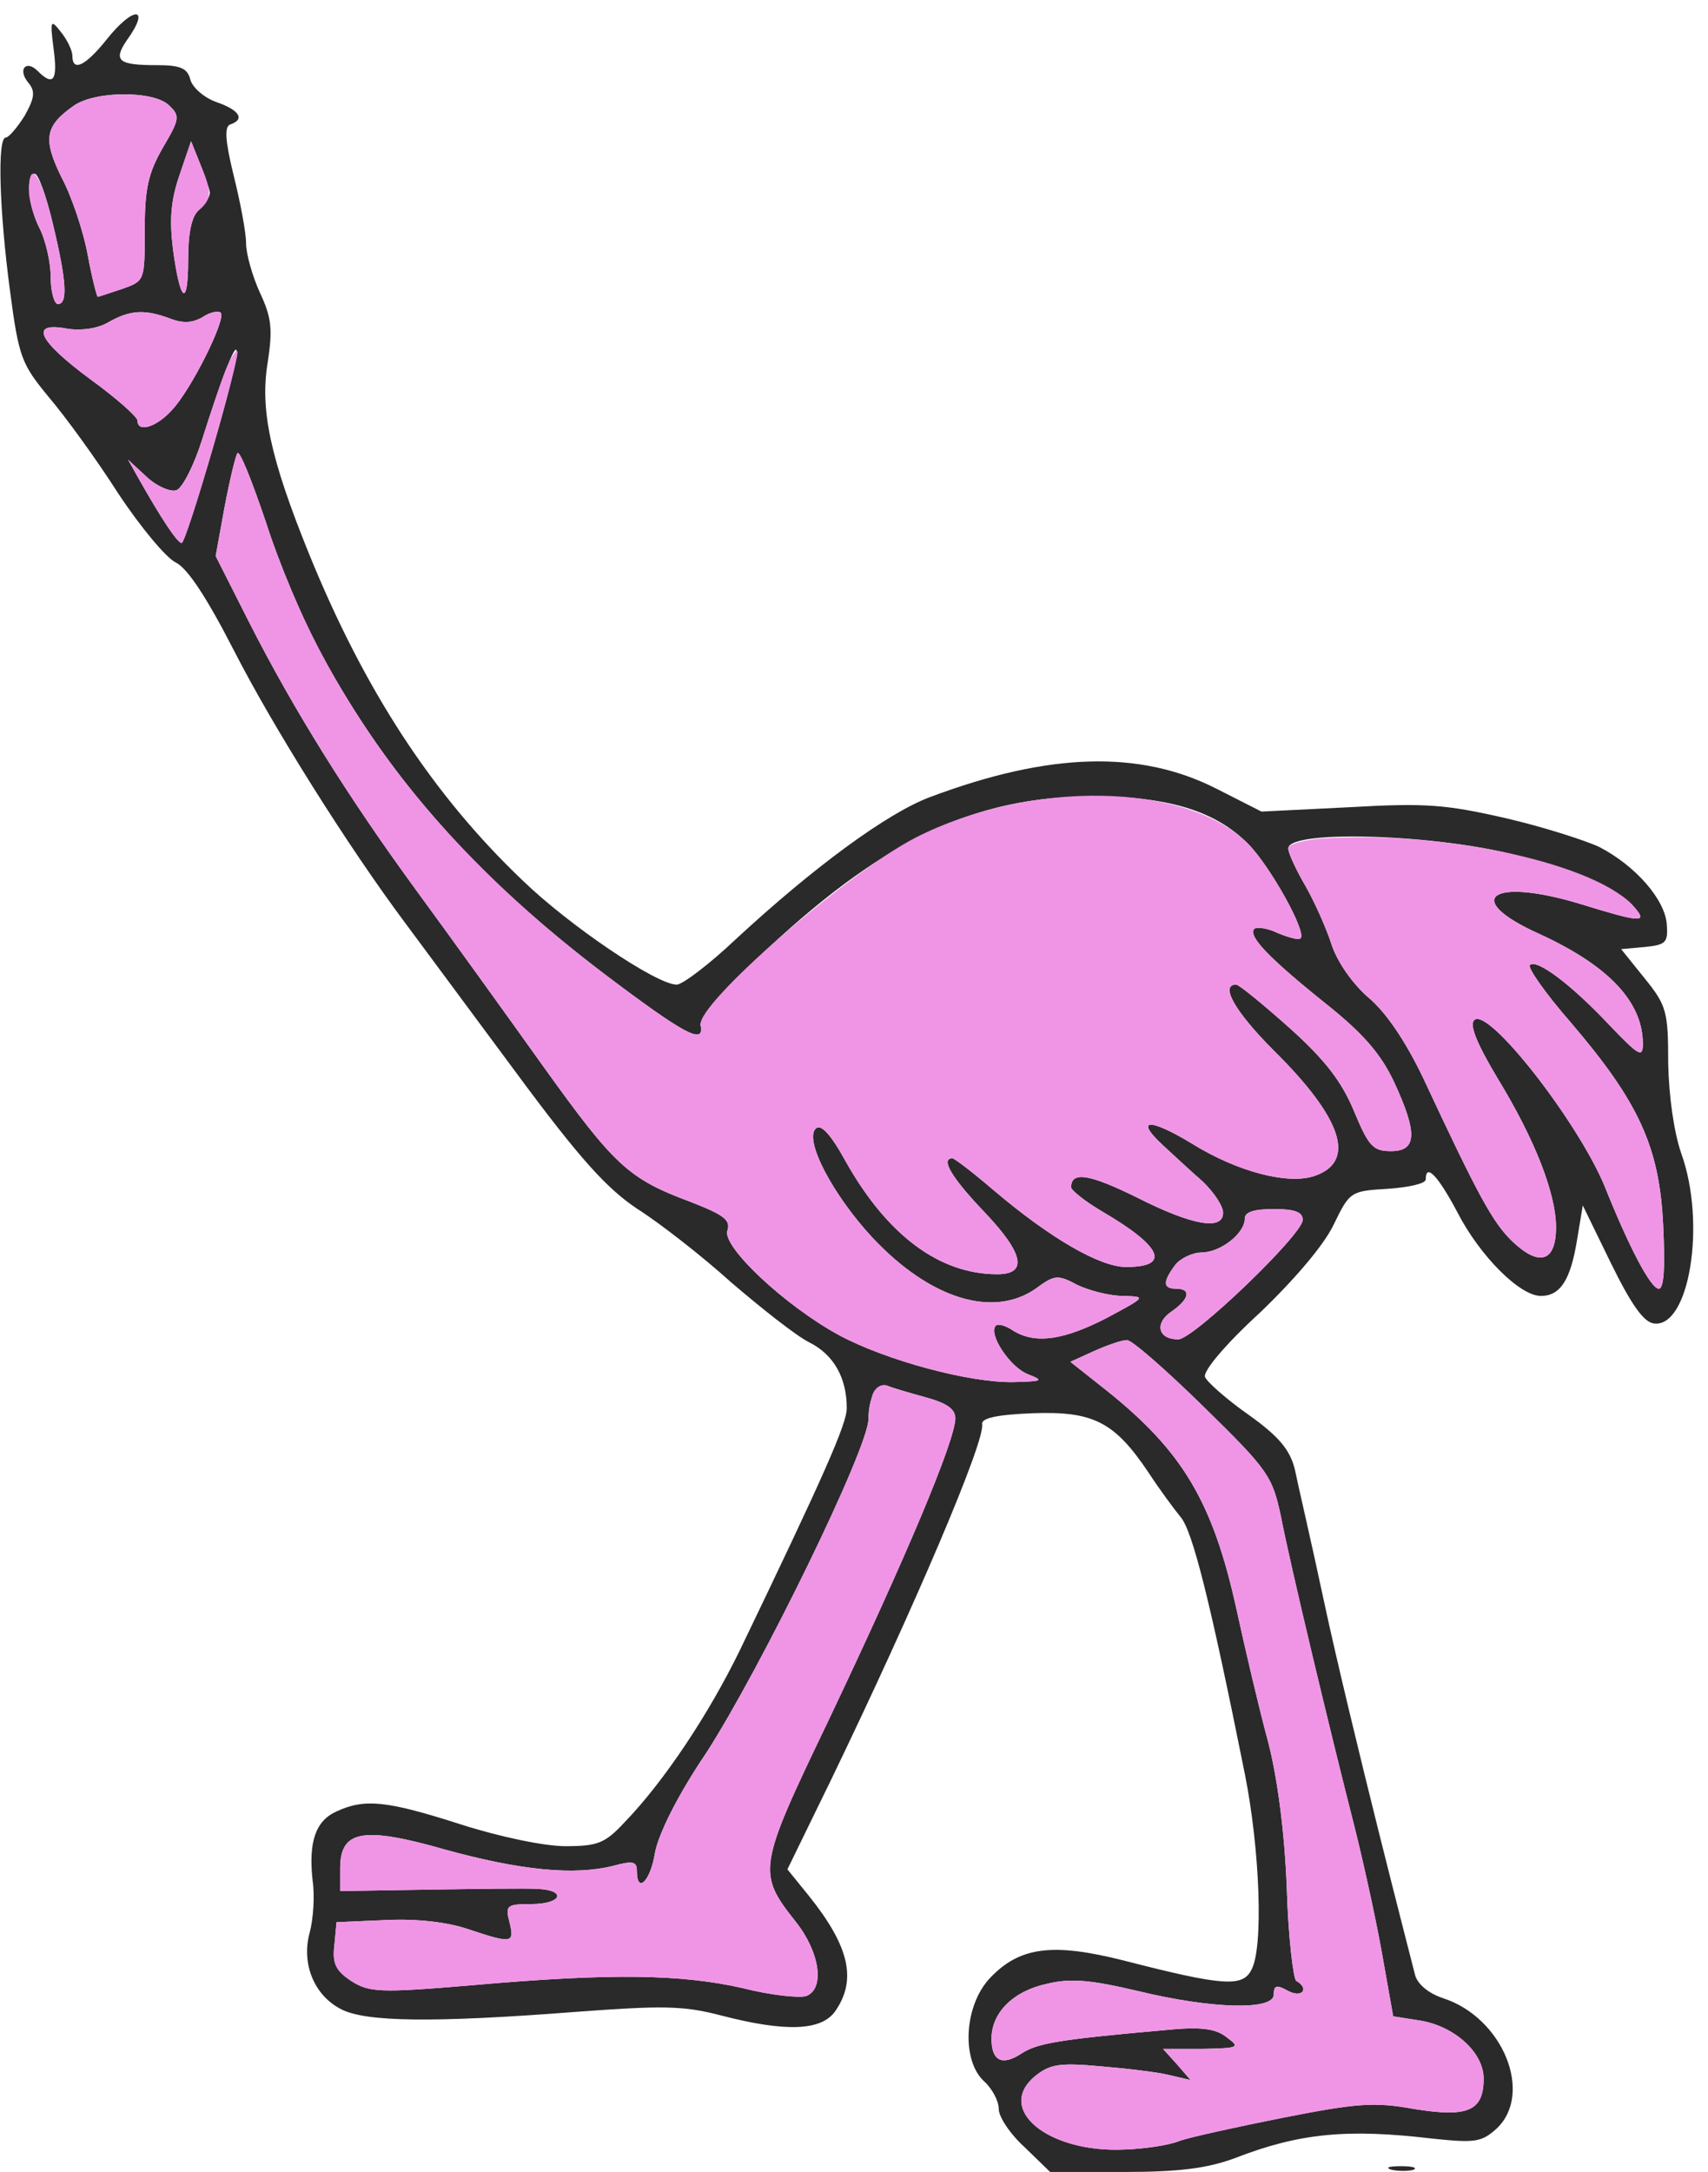 <?xml version="1.0" encoding="UTF-8"?>
<!--?xml version="1.0" standalone="no"?-->
<svg xmlns="http://www.w3.org/2000/svg" version="1.0" width="236pt" height="300pt" viewBox="0 0 236 300" preserveAspectRatio="xMidYMid meet">
  <g transform="translate(0,300) scale(0.1,-0.1)" fill="#2A2A2A" stroke="none">
    <path class="node" id="node1" d="M147 2945 c-29 -36 -47 -45 -47 -22 0 7 -7 22 -16 33 -14 18 -15 16 -10 -23 6 -44 0 -53 -22 -31 -16 16 -28 2 -13 -16 10 -12 9 -21 -5 -46 -10 -16 -22 -30 -26 -30 -12 0 -9 -101 6 -213 12 -91 16 -100 53 -145 23 -27 66 -86 96 -133 31 -47 67 -90 80 -96 16 -8 42 -47 80 -121 53 -104 157 -270 237 -377 20 -27 89 -120 152 -205 90 -122 127 -162 169 -190 30 -19 88 -64 129 -101 42 -36 90 -74 108 -83 34 -17 52 -49 52 -91 0 -22 -32 -94 -148 -335 -43 -88 -104 -180 -159 -237 -27 -29 -37 -33 -82 -33 -29 0 -91 13 -144 30 -103 33 -133 36 -172 18 -29 -13 -39 -42 -33 -96 3 -20 1 -52 -4 -71 -12 -43 6 -87 43 -106 34 -18 128 -19 323 -4 121 9 150 9 203 -5 89 -23 138 -21 157 6 30 43 20 89 -36 159 l-30 37 60 123 c116 240 214 470 209 492 -1 8 19 13 70 15 84 3 113 -12 160 -82 15 -23 35 -50 44 -61 17 -19 42 -121 89 -355 21 -105 26 -241 9 -271 -12 -24 -40 -22 -176 13 -99 25 -144 19 -185 -24 -36 -38 -40 -114 -8 -143 11 -10 20 -27 20 -38 0 -11 16 -35 36 -53 l35 -34 102 0 c76 0 115 5 153 19 90 35 156 41 274 27 58 -6 67 -5 88 14 51 48 9 153 -74 180 -21 7 -36 20 -39 33 -3 12 -26 101 -50 197 -24 96 -59 240 -76 320 -17 80 -36 161 -40 181 -7 27 -22 45 -64 75 -30 21 -57 45 -60 52 -3 8 28 45 76 89 48 46 89 94 102 122 22 45 23 46 75 49 28 2 52 7 52 13 0 23 17 5 44 -46 31 -60 86 -115 115 -115 27 0 41 22 50 77 l8 48 39 -80 c28 -57 45 -81 59 -83 49 -7 73 138 38 235 -10 29 -17 78 -18 124 0 71 -2 80 -32 117 l-33 41 33 3 c29 3 32 6 30 32 -3 34 -43 80 -93 106 -19 9 -78 28 -130 40 -83 19 -111 21 -216 15 l-121 -6 -63 32 c-105 53 -230 50 -395 -12 -59 -22 -161 -97 -268 -196 -37 -35 -74 -63 -82 -63 -28 0 -149 82 -213 144 -125 119 -219 264 -295 451 -54 133 -68 200 -57 265 7 46 5 62 -11 96 -10 22 -19 53 -19 68 0 15 -8 57 -17 93 -12 49 -13 68 -5 71 21 7 13 20 -19 31 -17 6 -33 20 -36 31 -4 16 -14 20 -47 20 -52 0 -60 6 -41 34 34 47 10 49 -28 1z m87 -91 c15 -14 14 -19 -9 -58 -20 -35 -25 -56 -25 -113 0 -71 0 -71 -31 -82 -18 -6 -33 -11 -34 -11 -1 0 -8 26 -14 59 -6 32 -22 80 -36 106 -26 53 -23 71 17 99 30 21 112 21 132 0z m56 -120 c0 -6 -7 -17 -15 -24 -10 -8 -15 -31 -15 -68 0 -68 -11 -61 -21 14 -5 41 -3 67 9 102 l16 47 12 -30 c7 -17 13 -35 14 -41z m-217 -43 c19 -79 21 -111 7 -111 -5 0 -10 17 -10 38 0 20 -7 50 -15 66 -16 31 -20 76 -7 76 5 0 16 -31 25 -69z m162 -131 c18 -7 31 -6 45 2 10 7 22 9 25 6 8 -8 -41 -107 -68 -135 -21 -23 -47 -31 -47 -14 0 5 -29 31 -65 57 -73 54 -85 80 -32 70 19 -3 42 0 57 9 30 17 50 18 85 5z m59 -179 c-21 -72 -40 -131 -43 -131 -6 0 -29 35 -60 90 l-14 25 26 -24 c14 -13 33 -21 41 -18 8 3 24 34 35 69 55 173 66 164 15 -11z m151 -286 c93 -171 213 -306 391 -441 110 -83 138 -98 132 -70 -2 8 33 49 77 91 171 163 299 225 465 225 104 0 169 -20 214 -65 31 -31 82 -123 73 -131 -2 -3 -16 1 -31 7 -14 7 -29 9 -33 6 -9 -10 21 -41 101 -105 50 -40 74 -68 92 -106 33 -71 32 -96 -4 -96 -25 0 -31 7 -51 55 -17 41 -40 71 -89 115 -37 33 -70 60 -74 60 -23 0 -1 -38 52 -91 95 -94 114 -153 57 -173 -36 -13 -107 5 -171 45 -58 35 -79 34 -39 -3 15 -14 40 -37 56 -51 15 -15 27 -33 27 -42 0 -25 -42 -18 -119 21 -65 32 -91 37 -91 14 0 -4 20 -20 44 -34 82 -48 94 -76 32 -76 -36 0 -104 39 -183 106 -28 24 -54 44 -57 44 -17 0 -1 -27 45 -75 54 -57 59 -85 17 -85 -80 0 -152 54 -209 155 -22 40 -35 53 -42 46 -16 -16 24 -92 79 -151 79 -84 166 -111 225 -70 26 19 30 20 58 5 17 -8 45 -15 63 -15 32 -1 32 -1 -22 -30 -60 -31 -99 -37 -130 -18 -10 7 -21 10 -24 7 -11 -11 19 -57 44 -67 23 -9 21 -10 -20 -11 -61 -1 -176 30 -241 65 -75 41 -161 122 -154 144 5 15 -5 22 -51 40 -86 32 -105 50 -204 188 -50 70 -127 177 -171 237 -99 135 -174 256 -235 376 l-46 91 12 66 c7 37 15 71 18 76 3 5 20 -38 39 -94 18 -57 53 -140 78 -185z m1670 -282 c90 -28 126 -45 144 -67 18 -21 7 -20 -74 5 -124 38 -167 8 -58 -41 96 -44 143 -94 143 -152 0 -20 -6 -16 -48 28 -52 55 -99 90 -108 81 -4 -3 22 -40 57 -80 94 -110 122 -172 127 -279 3 -60 1 -88 -6 -88 -11 0 -41 57 -75 142 -37 89 -161 248 -180 229 -7 -7 4 -33 32 -80 52 -85 81 -160 81 -206 0 -48 -23 -55 -60 -20 -27 26 -46 60 -124 227 -23 48 -50 89 -75 110 -22 19 -43 49 -51 73 -7 22 -23 58 -36 81 -13 22 -24 46 -24 52 0 28 229 19 335 -15z m-315 -498 c0 -20 -151 -165 -172 -165 -28 0 -33 22 -10 38 25 17 29 32 7 32 -18 0 -19 9 -1 33 7 9 24 17 36 17 26 0 60 26 60 47 0 9 13 13 40 13 29 0 40 -4 40 -15z m-137 -258 c90 -88 95 -96 107 -152 13 -68 71 -309 102 -430 11 -44 28 -120 37 -170 l16 -90 38 -6 c47 -8 87 -44 87 -80 0 -45 -22 -54 -96 -42 -55 10 -79 8 -181 -12 -65 -13 -129 -27 -143 -32 -14 -6 -48 -11 -76 -12 -106 -5 -180 56 -123 102 20 16 34 18 89 13 36 -3 79 -8 95 -12 l30 -7 -19 22 -19 21 54 0 c51 1 53 2 34 16 -15 12 -35 15 -85 10 -146 -13 -176 -18 -198 -32 -27 -18 -42 -11 -42 20 0 36 30 66 77 76 33 8 61 5 125 -10 103 -25 188 -27 188 -5 0 13 4 14 20 5 19 -10 30 3 11 14 -4 3 -11 61 -13 128 -3 78 -13 153 -26 203 -12 44 -31 125 -43 180 -33 151 -75 221 -182 306 l-48 38 33 15 c18 8 38 15 45 15 6 1 54 -41 106 -92z m-384 13 c29 -8 41 -16 41 -29 0 -30 -67 -190 -177 -421 -96 -200 -97 -207 -43 -275 33 -42 40 -92 14 -102 -9 -3 -49 1 -88 11 -84 19 -180 21 -373 4 -129 -11 -143 -10 -168 6 -21 14 -26 24 -23 49 l3 32 69 3 c43 2 85 -3 114 -13 60 -20 63 -19 56 10 -6 23 -4 25 30 25 42 0 50 19 9 21 -16 1 -83 0 -150 -1 l-123 -2 0 31 c0 53 31 59 146 26 102 -28 177 -36 232 -22 26 7 32 6 32 -7 0 -33 19 -14 25 25 5 26 31 79 71 138 76 118 224 421 224 461 0 30 12 51 26 46 7 -3 31 -10 53 -16z"></path>
    <path class="node" id="node2" d="M1923 3 c9 -2 23 -2 30 0 6 3 -1 5 -18 5 -16 0 -22 -2 -12 -5z"></path>
  </g>
  <g transform="translate(0,300) scale(0.1,-0.1)" fill="#F095E5" stroke="none">
    <path class="node" id="node4" d="M102 2854 c-40 -28 -43 -46 -17 -99 14 -26 30 -74 36 -106 6 -33 13 -59 14 -59 1 0 16 5 34 11 31 11 31 11 31 82 0 57 5 78 25 113 23 39 24 44 9 58 -20 21 -102 21 -132 0z"></path>
    <path class="node" id="node5" d="M248 2758 c-12 -35 -14 -61 -9 -102 10 -75 21 -82 21 -14 0 37 5 60 15 68 18 15 18 25 1 65 l-12 30 -16 -47z"></path>
    <path class="node" id="node6" d="M40 2736 c0 -13 7 -37 15 -52 8 -16 15 -46 15 -66 0 -21 5 -38 10 -38 14 0 12 32 -7 111 -16 68 -33 91 -33 45z"></path>
    <path class="node" id="node8" d="M150 2555 c-15 -9 -38 -12 -57 -9 -53 10 -41 -16 32 -70 36 -26 65 -52 65 -57 0 -17 26 -9 47 14 27 28 76 127 68 135 -3 3 -15 1 -25 -6 -14 -8 -27 -9 -45 -2 -35 13 -55 12 -85 -5z"></path>
    <path class="node" id="node9" d="M311 2487 c-7 -18 -21 -60 -32 -95 -11 -35 -27 -66 -35 -69 -8 -3 -27 5 -41 18 l-26 24 14 -25 c31 -55 54 -90 60 -90 7 0 82 260 77 265 -2 2 -10 -10 -17 -28z"></path>
    <path class="node" id="node10" d="M328 2374 c-3 -5 -11 -39 -18 -76 l-12 -66 46 -91 c61 -120 136 -241 235 -376 44 -60 121 -167 171 -237 99 -138 118 -156 204 -188 46 -18 56 -25 51 -40 -7 -22 79 -103 154 -144 65 -35 180 -66 241 -65 41 1 43 2 20 11 -25 10 -55 56 -44 67 3 3 14 0 24 -7 31 -19 70 -13 130 18 54 29 54 29 22 30 -18 0 -46 7 -63 15 -28 15 -32 14 -58 -5 -59 -41 -146 -14 -225 70 -55 59 -95 135 -79 151 7 7 20 -6 42 -46 57 -101 129 -155 209 -155 42 0 37 28 -17 85 -46 48 -62 75 -45 75 3 0 29 -20 57 -44 79 -67 147 -106 183 -106 62 0 50 28 -32 76 -24 14 -44 30 -44 34 0 23 26 18 91 -14 77 -39 119 -46 119 -21 0 9 -12 27 -27 42 -16 14 -41 37 -56 51 -40 37 -19 38 39 3 64 -40 135 -58 171 -45 57 20 38 79 -57 173 -53 53 -75 91 -52 91 4 0 37 -27 74 -60 49 -44 72 -74 89 -115 20 -48 26 -55 51 -55 36 0 37 25 4 96 -18 38 -42 66 -92 106 -80 64 -110 95 -101 105 4 3 19 1 33 -6 15 -6 29 -10 31 -7 9 8 -42 100 -73 131 -85 85 -302 88 -459 8 -95 -49 -303 -230 -297 -259 6 -28 -22 -13 -132 70 -239 181 -389 381 -469 626 -19 56 -36 99 -39 94z"></path>
    <path class="node" id="node11" d="M1828 1842 c-27 -2 -48 -8 -48 -14 0 -6 11 -30 24 -52 13 -23 29 -59 36 -81 8 -24 29 -54 51 -73 25 -21 52 -62 75 -110 78 -167 97 -201 124 -227 37 -35 60 -28 60 20 0 46 -29 121 -81 206 -28 47 -39 73 -32 80 19 19 143 -140 180 -229 34 -85 64 -142 75 -142 7 0 9 28 6 88 -5 107 -33 169 -127 279 -35 40 -61 77 -57 80 9 9 56 -26 108 -81 42 -44 48 -48 48 -28 0 58 -47 108 -143 152 -109 49 -66 79 58 41 81 -25 92 -26 74 -5 -49 60 -261 107 -431 96z"></path>
    <path class="node" id="node12" d="M1720 1317 c0 -21 -34 -47 -60 -47 -12 0 -29 -8 -36 -17 -18 -24 -17 -33 1 -33 22 0 18 -15 -7 -32 -23 -16 -18 -38 10 -38 21 0 172 145 172 165 0 11 -11 15 -40 15 -27 0 -40 -4 -40 -13z"></path>
    <path class="node" id="node13" d="M1512 1134 l-33 -15 48 -38 c107 -85 149 -155 182 -306 12 -55 31 -136 43 -180 13 -50 23 -125 26 -203 2 -67 9 -125 13 -128 19 -11 8 -24 -11 -14 -16 9 -20 8 -20 -5 0 -22 -85 -20 -188 5 -64 15 -92 18 -125 10 -47 -10 -77 -40 -77 -76 0 -31 15 -38 42 -20 22 14 52 19 198 32 50 5 70 2 85 -10 19 -14 17 -15 -34 -16 l-54 0 19 -21 19 -22 -30 7 c-16 4 -59 9 -95 12 -55 5 -69 3 -89 -13 -57 -46 17 -107 123 -102 28 1 62 6 76 12 14 5 78 19 143 32 102 20 126 22 181 12 74 -12 96 -3 96 42 0 36 -40 72 -87 80 l-38 6 -16 90 c-9 50 -26 126 -37 170 -31 121 -89 362 -102 430 -12 56 -17 64 -107 152 -52 51 -100 93 -106 92 -7 0 -27 -7 -45 -15z"></path>
    <path stroke-width="20" class="node" id="node14" d="M1206 1075 c-3 -9 -6 -25 -6 -35 0 -40 -148 -343 -224 -461 -40 -59 -66 -112 -71 -138 -6 -39 -25 -58 -25 -25 0 13 -6 14 -32 7 -55 -14 -130 -6 -232 22 -115 33 -146 27 -146 -26 l0 -31 123 2 c67 1 134 2 150 1 41 -2 33 -21 -9 -21 -34 0 -36 -2 -30 -25 7 -29 4 -30 -56 -10 -29 10 -71 15 -114 13 l-69 -3 -3 -32 c-3 -25 2 -35 23 -49 25 -16 39 -17 168 -6 193 17 289 15 373 -4 39 -10 79 -14 88 -11 26 10 19 60 -14 102 -54 68 -53 75 43 275 110 231 177 391 177 421 0 13 -12 21 -41 29 -22 6 -46 13 -53 16 -8 3 -16 -2 -20 -11z"></path>
  </g>
</svg>
